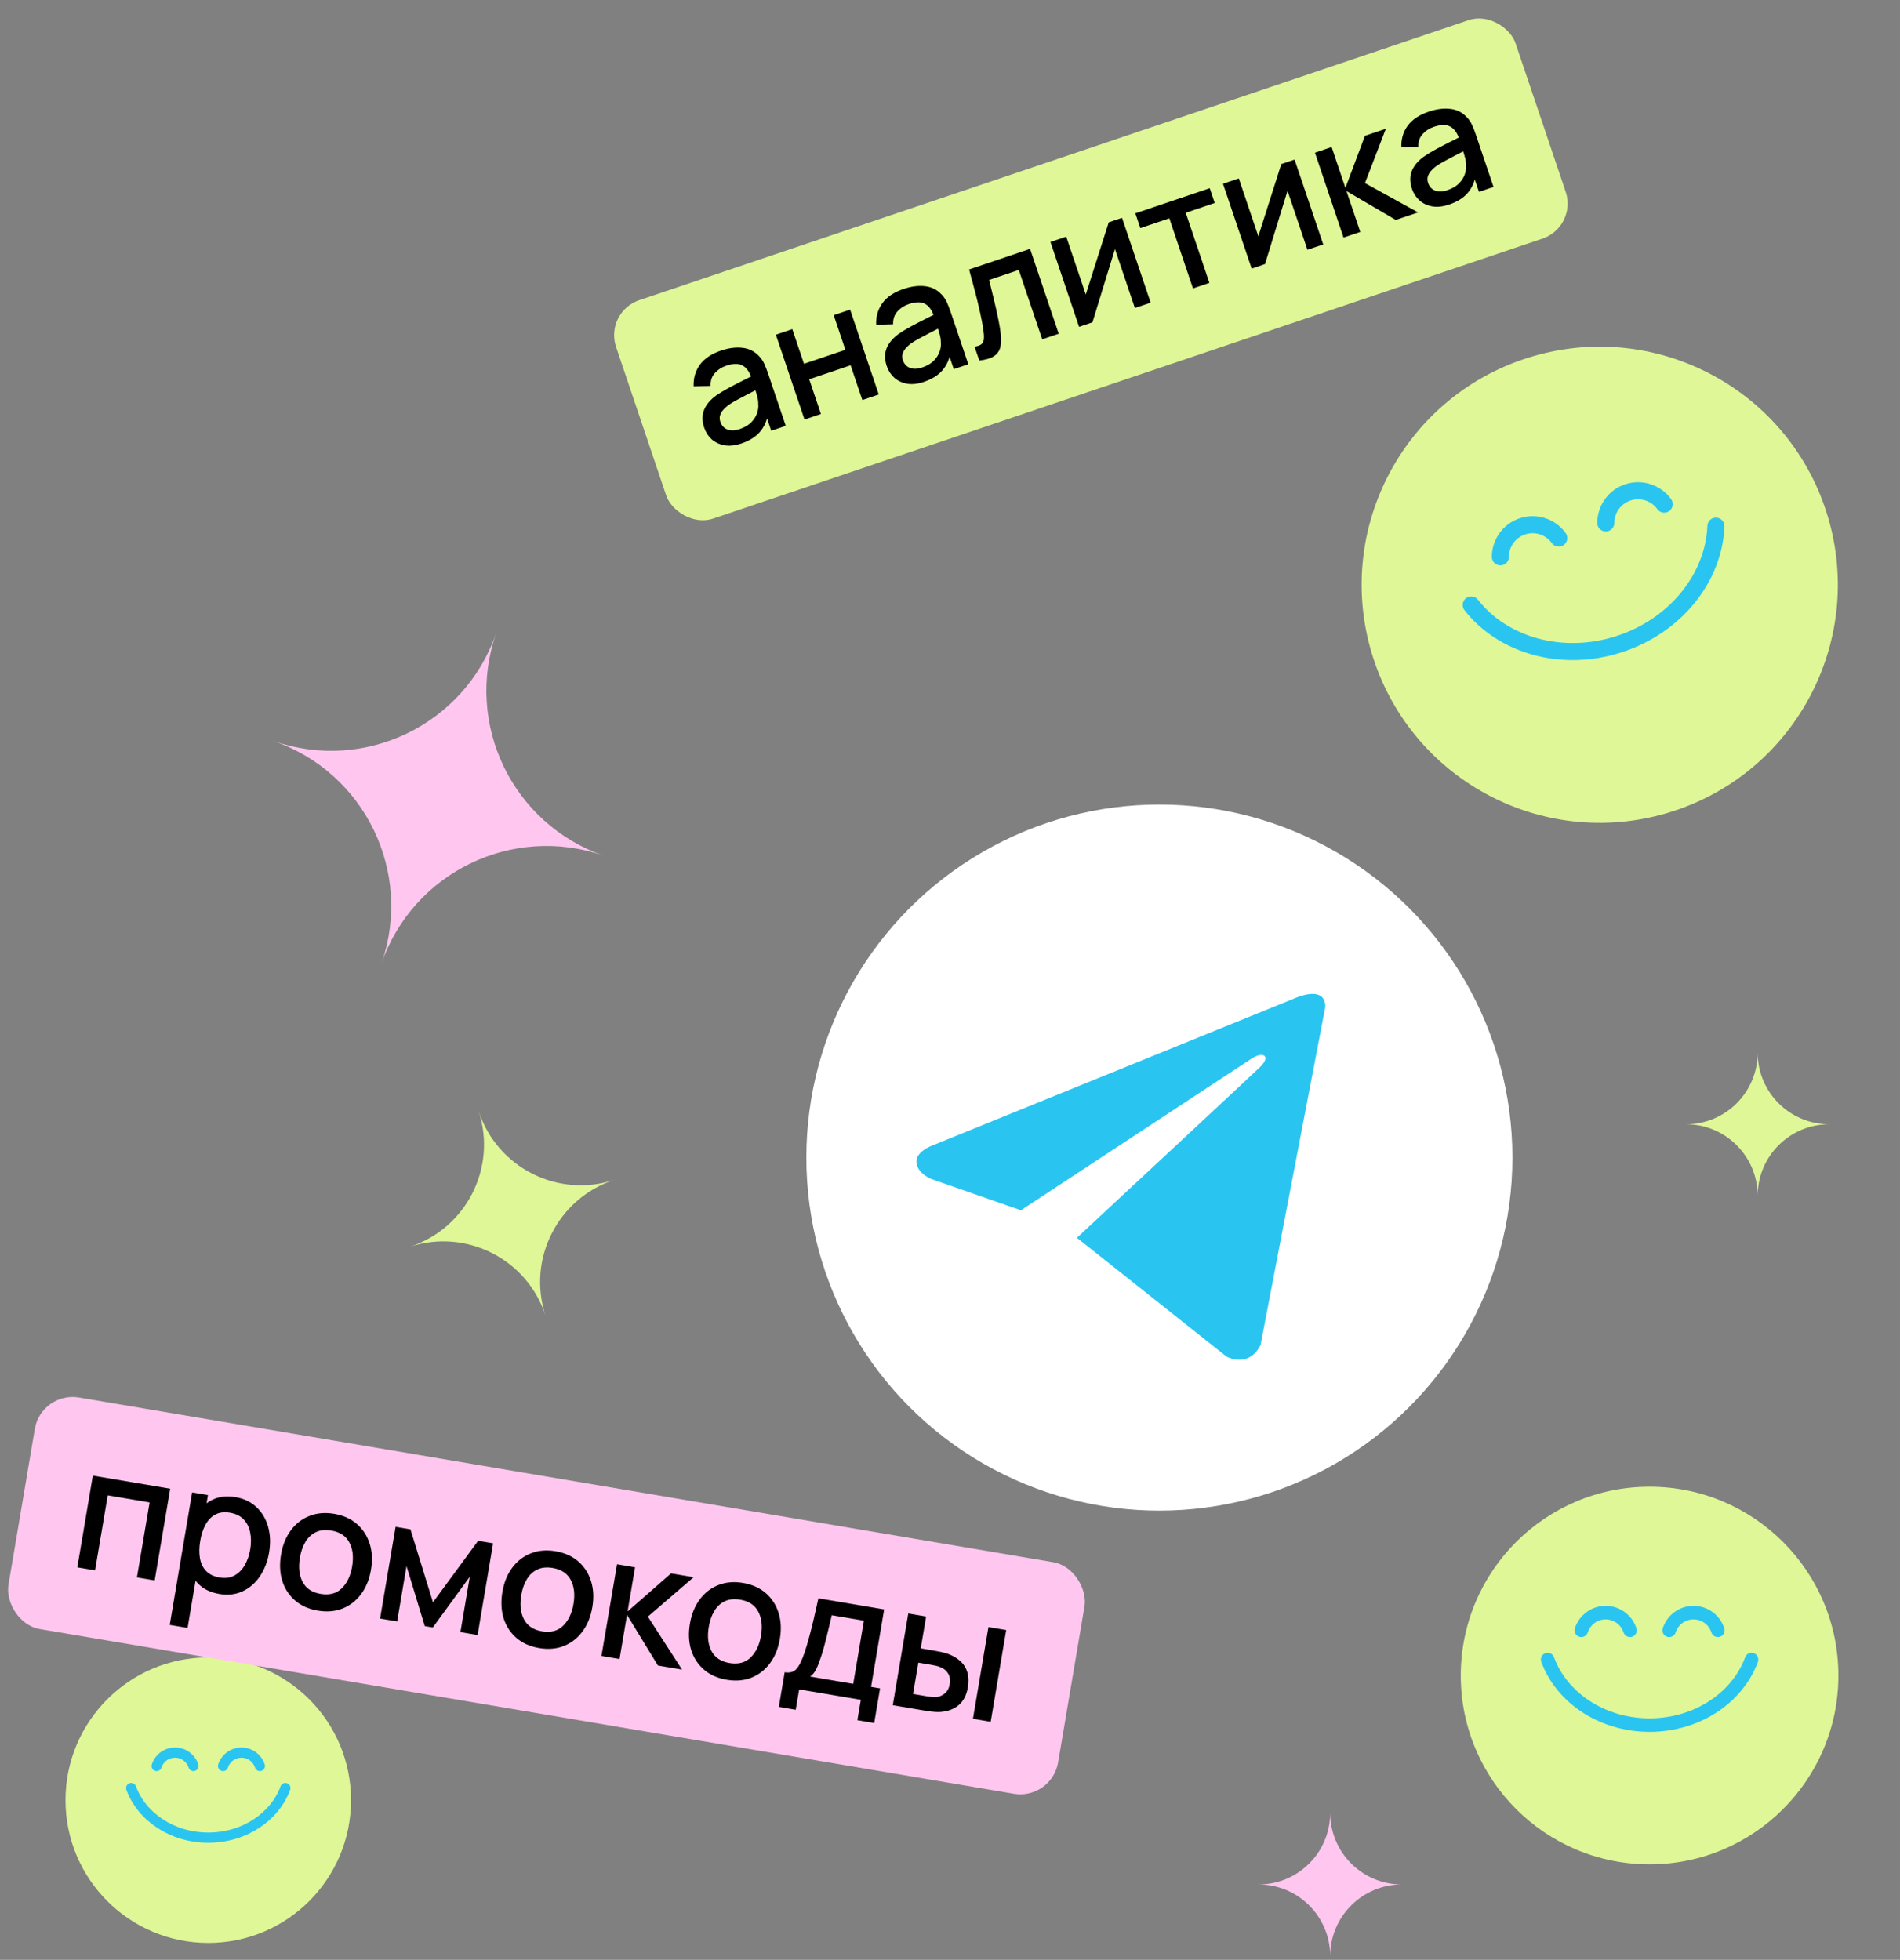 <svg width="222" height="229" viewBox="0 0 222 229" fill="none" xmlns="http://www.w3.org/2000/svg"><rect x="0" y="0" width="222" height="229" fill="#808080" stroke="none"/><circle cx="192.741" cy="195.777" r="22.061" fill="#DFF797"/><path d="M180.829 193.908C182.454 198.353 187.173 201.568 192.741 201.568C198.309 201.568 203.028 198.353 204.653 193.908" stroke="#29C5F0" stroke-width="1.581" stroke-linecap="round"/><path d="M190.45 190.495C190.063 189.296 188.937 188.428 187.608 188.428C186.28 188.428 185.154 189.296 184.766 190.495" stroke="#29C5F0" stroke-width="1.581" stroke-linecap="round"/><path d="M200.716 190.495C200.328 189.296 199.202 188.428 197.874 188.428C196.545 188.428 195.419 189.296 195.031 190.495" stroke="#29C5F0" stroke-width="1.581" stroke-linecap="round"/><circle cx="186.917" cy="68.325" r="27.814" transform="rotate(-17.848 186.917 68.325)" fill="#DFF797"/><path d="M171.9 70.686C175.568 75.392 182.473 77.427 189.155 75.275C195.837 73.123 200.258 67.442 200.491 61.479" stroke="#29C5F0" stroke-width="1.994" stroke-linecap="round"/><path d="M182.127 62.871C181.199 61.581 179.512 60.975 177.918 61.489C176.323 62.002 175.307 63.478 175.306 65.067" stroke="#29C5F0" stroke-width="1.994" stroke-linecap="round"/><path d="M194.447 58.904C193.518 57.614 191.832 57.008 190.237 57.522C188.643 58.035 187.627 59.511 187.625 61.101" stroke="#29C5F0" stroke-width="1.994" stroke-linecap="round"/><circle cx="24.334" cy="210.34" r="16.68" fill="#DFF797"/><path d="M15.327 208.927C16.556 212.288 20.124 214.718 24.334 214.718C28.544 214.718 32.111 212.288 33.34 208.927" stroke="#29C5F0" stroke-width="1.195" stroke-linecap="round"/><path d="M22.602 206.346C22.309 205.44 21.458 204.784 20.453 204.784C19.449 204.784 18.597 205.44 18.304 206.346" stroke="#29C5F0" stroke-width="1.195" stroke-linecap="round"/><path d="M30.363 206.346C30.07 205.44 29.219 204.784 28.214 204.784C27.21 204.784 26.359 205.44 26.065 206.346" stroke="#29C5F0" stroke-width="1.195" stroke-linecap="round"/><circle cx="135.464" cy="135.259" r="41.25" fill="white"/><path d="M154.854 117.648L147.296 157.104C147.296 157.104 146.238 159.84 143.334 158.528L125.896 144.682L125.815 144.641C128.17 142.451 146.435 125.445 147.234 124.674C148.469 123.48 147.702 122.769 146.267 123.671L119.288 141.414L108.879 137.787C108.879 137.787 107.241 137.184 107.083 135.872C106.924 134.558 108.933 133.847 108.933 133.847L151.366 116.609C151.366 116.609 154.854 115.022 154.854 117.648Z" fill="#29C5F0"/><rect x="4.815" y="162.544" width="124.387" height="27.444" rx="4.481" transform="rotate(9.596 4.815 162.544)" fill="#FFC7EF"/><path d="M9.034 183.137L10.846 172.42L19.886 173.949L18.074 184.666L16 184.315L17.481 175.553L12.589 174.726L11.108 183.488L9.034 183.137ZM25.629 186.249C24.604 186.076 23.786 185.683 23.175 185.069C22.565 184.449 22.154 183.682 21.941 182.768C21.728 181.854 21.712 180.861 21.893 179.79C22.075 178.718 22.413 177.785 22.908 176.991C23.409 176.198 24.045 175.615 24.816 175.242C25.595 174.863 26.49 174.759 27.502 174.93C28.508 175.1 29.332 175.495 29.976 176.114C30.628 176.728 31.08 177.495 31.332 178.415C31.586 179.329 31.622 180.325 31.44 181.404C31.258 182.475 30.897 183.408 30.354 184.201C29.82 184.988 29.147 185.568 28.335 185.941C27.53 186.316 26.628 186.418 25.629 186.249ZM19.833 189.863L22.45 174.382L24.296 174.694L22.993 182.405L23.231 182.445L21.917 190.215L19.833 189.863ZM25.659 184.325C26.32 184.437 26.894 184.361 27.381 184.096C27.875 183.832 28.276 183.434 28.584 182.901C28.899 182.362 29.117 181.739 29.237 181.031C29.355 180.33 29.353 179.676 29.231 179.071C29.116 178.466 28.865 177.957 28.479 177.545C28.093 177.133 27.555 176.868 26.867 176.752C26.219 176.642 25.656 176.711 25.179 176.957C24.709 177.204 24.323 177.594 24.022 178.129C23.727 178.664 23.517 179.302 23.392 180.043C23.267 180.784 23.255 181.456 23.357 182.058C23.46 182.661 23.698 183.16 24.074 183.557C24.449 183.954 24.977 184.21 25.659 184.325ZM37.128 188.194C36.056 188.012 35.168 187.614 34.462 186.998C33.757 186.382 33.26 185.614 32.974 184.694C32.694 183.769 32.649 182.751 32.837 181.64C33.026 180.522 33.41 179.576 33.99 178.803C34.571 178.024 35.295 177.466 36.161 177.129C37.029 176.786 37.989 176.703 39.041 176.881C40.112 177.062 41.001 177.461 41.707 178.077C42.412 178.693 42.908 179.461 43.195 180.38C43.482 181.3 43.532 182.312 43.346 183.417C43.156 184.535 42.772 185.483 42.191 186.263C41.617 187.037 40.896 187.599 40.028 187.949C39.16 188.292 38.193 188.374 37.128 188.194ZM37.459 186.239C38.484 186.412 39.306 186.197 39.925 185.594C40.552 184.986 40.958 184.136 41.142 183.044C41.331 181.926 41.224 180.989 40.822 180.234C40.426 179.473 39.722 179.007 38.71 178.836C38.016 178.719 37.417 178.781 36.913 179.022C36.411 179.257 36.003 179.634 35.691 180.153C35.38 180.665 35.163 181.285 35.04 182.012C34.85 183.137 34.956 184.08 35.357 184.842C35.759 185.604 36.46 186.07 37.459 186.239ZM44.41 189.119L46.222 178.401L47.959 178.695L50.589 187.224L55.867 180.032L57.614 180.327L55.802 191.045L53.797 190.706L54.891 184.236L50.572 190.16L49.63 190.001L47.498 182.986L46.405 189.456L44.41 189.119ZM62.993 192.567C61.921 192.385 61.032 191.987 60.327 191.371C59.621 190.755 59.125 189.987 58.838 189.067C58.559 188.142 58.514 187.124 58.702 186.013C58.891 184.895 59.275 183.949 59.855 183.176C60.436 182.397 61.159 181.839 62.026 181.502C62.894 181.159 63.854 181.076 64.906 181.254C65.977 181.435 66.866 181.834 67.572 182.45C68.277 183.066 68.773 183.834 69.06 184.753C69.347 185.673 69.397 186.685 69.21 187.79C69.021 188.908 68.636 189.856 68.055 190.636C67.482 191.41 66.761 191.972 65.892 192.322C65.024 192.665 64.058 192.747 62.993 192.567ZM63.323 190.612C64.349 190.785 65.171 190.57 65.79 189.967C66.417 189.359 66.823 188.509 67.007 187.417C67.196 186.299 67.089 185.362 66.686 184.607C66.291 183.846 65.587 183.38 64.575 183.209C63.88 183.092 63.281 183.154 62.778 183.395C62.275 183.63 61.868 184.007 61.556 184.526C61.245 185.038 61.028 185.658 60.904 186.385C60.714 187.51 60.82 188.453 61.222 189.215C61.624 189.977 62.325 190.443 63.323 190.612ZM70.275 193.492L72.097 182.776L74.2 183.132L73.328 188.292L78.408 183.843L81.047 184.289L75.696 188.896L79.692 195.084L76.874 194.607L73.261 188.689L72.388 193.849L70.275 193.492ZM84.904 196.271C83.832 196.09 82.944 195.691 82.238 195.075C81.532 194.459 81.036 193.691 80.749 192.772C80.47 191.847 80.424 190.829 80.612 189.717C80.802 188.599 81.186 187.654 81.766 186.881C82.347 186.101 83.07 185.543 83.937 185.207C84.805 184.863 85.765 184.781 86.817 184.959C87.888 185.14 88.777 185.538 89.482 186.154C90.188 186.77 90.684 187.538 90.971 188.458C91.258 189.377 91.308 190.389 91.121 191.494C90.932 192.612 90.547 193.561 89.966 194.341C89.393 195.115 88.672 195.677 87.803 196.026C86.935 196.37 85.969 196.451 84.904 196.271ZM85.234 194.316C86.26 194.49 87.082 194.275 87.701 193.672C88.328 193.063 88.734 192.213 88.918 191.122C89.107 190.004 89 189.067 88.597 188.312C88.202 187.551 87.498 187.085 86.486 186.914C85.791 186.796 85.192 186.858 84.689 187.1C84.186 187.334 83.779 187.711 83.467 188.23C83.156 188.742 82.938 189.362 82.815 190.09C82.625 191.215 82.731 192.158 83.133 192.92C83.535 193.682 84.235 194.147 85.234 194.316ZM90.999 199.445L91.684 195.396C92.272 195.496 92.725 195.372 93.043 195.024C93.368 194.671 93.687 194.034 93.999 193.114C94.189 192.554 94.368 191.955 94.537 191.316C94.713 190.679 94.888 189.988 95.062 189.241C95.237 188.488 95.424 187.659 95.625 186.754L103.306 188.053L101.776 197.103L102.827 197.281L102.143 201.329L100.178 200.997L100.581 198.615L93.376 197.397L92.974 199.779L90.999 199.445ZM94.651 195.898L99.692 196.75L100.94 189.367L97.189 188.733C97.089 189.165 96.983 189.61 96.871 190.068C96.767 190.526 96.656 190.981 96.539 191.43C96.429 191.881 96.315 192.311 96.198 192.72C96.082 193.129 95.965 193.497 95.849 193.824C95.681 194.334 95.511 194.754 95.339 195.086C95.174 195.418 94.945 195.689 94.651 195.898ZM104.314 199.247L106.126 188.529L108.21 188.882L107.58 192.603L108.99 192.841C109.294 192.893 109.62 192.955 109.969 193.027C110.317 193.1 110.609 193.183 110.845 193.277C111.4 193.494 111.866 193.777 112.243 194.126C112.619 194.476 112.881 194.901 113.027 195.402C113.182 195.898 113.202 196.479 113.089 197.148C112.932 198.08 112.564 198.784 111.987 199.258C111.412 199.725 110.694 199.985 109.835 200.037C109.56 200.052 109.239 200.038 108.872 199.997C108.512 199.95 108.181 199.9 107.876 199.849L104.314 199.247ZM106.68 197.932L108.277 198.202C108.449 198.231 108.642 198.257 108.856 198.279C109.07 198.302 109.27 198.305 109.457 198.289C109.783 198.249 110.096 198.108 110.396 197.866C110.695 197.624 110.885 197.265 110.966 196.789C111.049 196.299 110.989 195.888 110.787 195.554C110.591 195.221 110.312 194.98 109.95 194.831C109.785 194.755 109.608 194.695 109.419 194.649C109.236 194.604 109.062 194.568 108.896 194.54L107.299 194.27L106.68 197.932ZM113.681 200.83L115.493 190.113L117.567 190.464L115.755 201.181L113.681 200.83Z" fill="black"/><rect x="70.603" y="36.452" width="110.925" height="26.943" rx="4.314" transform="rotate(-18.654 70.603 36.452)" fill="#DFF797"/><path d="M86.634 51.815C85.899 52.063 85.239 52.136 84.652 52.034C84.064 51.926 83.565 51.692 83.157 51.332C82.754 50.964 82.461 50.511 82.279 49.972C82.11 49.47 82.05 48.999 82.099 48.56C82.148 48.121 82.303 47.711 82.563 47.33C82.821 46.943 83.176 46.581 83.628 46.244C84.025 45.967 84.486 45.685 85.01 45.399C85.534 45.113 86.087 44.824 86.67 44.532C87.26 44.237 87.843 43.945 88.42 43.655L87.852 44.276C87.602 43.495 87.243 42.975 86.774 42.718C86.309 42.452 85.664 42.458 84.837 42.737C84.317 42.913 83.881 43.196 83.529 43.588C83.175 43.973 83.007 44.473 83.023 45.088L81.047 45.142C81.005 44.208 81.242 43.375 81.758 42.642C82.28 41.907 83.113 41.346 84.258 40.959C85.145 40.66 85.968 40.552 86.726 40.637C87.488 40.714 88.133 41.028 88.66 41.58C88.928 41.85 89.142 42.16 89.301 42.509C89.459 42.858 89.609 43.24 89.749 43.656L91.81 49.761L90.112 50.334L89.347 48.067L89.776 48.249C89.622 49.146 89.29 49.889 88.78 50.477C88.273 51.057 87.558 51.503 86.634 51.815ZM86.444 50.131C86.988 49.947 87.424 49.694 87.752 49.372C88.078 49.044 88.309 48.69 88.447 48.309C88.584 47.929 88.635 47.564 88.599 47.215C88.603 46.886 88.55 46.536 88.438 46.164C88.333 45.791 88.243 45.494 88.168 45.274L88.87 45.293C88.295 45.589 87.772 45.858 87.301 46.098C86.831 46.339 86.405 46.564 86.026 46.774C85.651 46.976 85.324 47.178 85.045 47.382C84.813 47.562 84.615 47.752 84.45 47.951C84.291 48.147 84.182 48.358 84.121 48.583C84.067 48.806 84.084 49.049 84.173 49.312C84.26 49.569 84.405 49.786 84.608 49.963C84.808 50.134 85.062 50.239 85.369 50.279C85.675 50.319 86.034 50.269 86.444 50.131ZM94.001 49.021L90.654 39.107L92.573 38.459L93.94 42.507L98.778 40.874L97.411 36.826L99.329 36.178L102.677 46.093L100.758 46.74L99.388 42.683L94.55 44.316L95.92 48.373L94.001 49.021ZM107.962 44.615C107.227 44.863 106.567 44.936 105.98 44.834C105.392 44.726 104.893 44.492 104.485 44.132C104.082 43.764 103.789 43.31 103.607 42.772C103.438 42.27 103.378 41.8 103.427 41.36C103.476 40.921 103.631 40.511 103.891 40.13C104.149 39.743 104.504 39.381 104.956 39.044C105.354 38.767 105.814 38.485 106.338 38.199C106.862 37.913 107.415 37.624 107.998 37.332C108.588 37.038 109.171 36.745 109.748 36.455L109.18 37.076C108.93 36.295 108.571 35.775 108.102 35.518C107.637 35.252 106.992 35.258 106.165 35.537C105.645 35.713 105.209 35.996 104.857 36.388C104.503 36.773 104.335 37.273 104.351 37.888L102.375 37.942C102.333 37.008 102.57 36.175 103.086 35.442C103.608 34.706 104.441 34.146 105.586 33.759C106.473 33.46 107.296 33.352 108.054 33.437C108.816 33.514 109.461 33.828 109.988 34.38C110.257 34.65 110.47 34.96 110.629 35.309C110.787 35.657 110.937 36.04 111.077 36.456L113.138 42.561L111.44 43.134L110.675 40.867L111.104 41.049C110.95 41.946 110.618 42.689 110.108 43.277C109.601 43.857 108.886 44.303 107.962 44.615ZM107.772 42.931C108.316 42.747 108.752 42.494 109.08 42.172C109.406 41.844 109.637 41.49 109.775 41.109C109.912 40.729 109.963 40.364 109.927 40.015C109.932 39.686 109.878 39.336 109.766 38.964C109.661 38.591 109.571 38.294 109.496 38.074L110.198 38.093C109.623 38.389 109.1 38.657 108.629 38.898C108.158 39.139 107.733 39.364 107.354 39.574C106.979 39.776 106.652 39.978 106.373 40.181C106.141 40.362 105.942 40.552 105.778 40.751C105.619 40.947 105.51 41.158 105.449 41.383C105.395 41.606 105.412 41.849 105.501 42.112C105.588 42.369 105.733 42.586 105.936 42.763C106.136 42.934 106.39 43.039 106.697 43.079C107.003 43.118 107.362 43.069 107.772 42.931ZM114.421 42.128L113.872 40.503C114.262 40.447 114.537 40.343 114.698 40.194C114.863 40.036 114.951 39.822 114.962 39.552C114.98 39.28 114.958 38.944 114.897 38.541C114.813 37.949 114.688 37.286 114.522 36.551C114.36 35.808 114.169 35.01 113.949 34.157C113.729 33.304 113.49 32.414 113.231 31.485L120.355 29.08L123.702 38.995L121.774 39.646L119.037 31.54L115.567 32.711C115.694 33.207 115.824 33.735 115.959 34.297C116.098 34.85 116.23 35.402 116.355 35.953C116.479 36.504 116.59 37.022 116.686 37.508C116.781 37.994 116.851 38.413 116.896 38.767C116.996 39.469 116.993 40.056 116.887 40.528C116.785 40.992 116.538 41.352 116.147 41.607C115.757 41.867 115.182 42.041 114.421 42.128ZM131.099 25.453L134.446 35.368L132.601 35.99L130.274 29.096L127.644 37.664L126.083 38.191L122.736 28.276L124.581 27.653L126.862 34.41L129.548 25.977L131.099 25.453ZM139.389 33.699L136.625 25.51L133.237 26.654L132.655 24.928L141.348 21.993L141.931 23.719L138.543 24.863L141.308 33.051L139.389 33.699ZM151.262 18.646L154.609 28.561L152.764 29.184L150.436 22.29L147.806 30.857L146.246 31.384L142.899 21.47L144.744 20.847L147.025 27.603L149.71 19.17L151.262 18.646ZM156.981 27.76L153.644 17.842L155.59 17.185L157.201 21.959L159.482 15.871L161.924 15.047L159.485 21.393L165.693 24.819L163.086 25.699L157.325 22.326L158.937 27.1L156.981 27.76ZM169.328 23.899C168.594 24.147 167.933 24.22 167.347 24.118C166.758 24.01 166.26 23.776 165.852 23.416C165.448 23.047 165.155 22.594 164.973 22.055C164.804 21.554 164.744 21.083 164.793 20.644C164.843 20.204 164.997 19.794 165.257 19.413C165.515 19.026 165.87 18.664 166.323 18.328C166.72 18.05 167.18 17.769 167.704 17.483C168.228 17.197 168.782 16.908 169.365 16.615C169.954 16.321 170.537 16.029 171.114 15.739L170.546 16.36C170.296 15.578 169.937 15.059 169.468 14.801C169.003 14.535 168.358 14.542 167.532 14.821C167.012 14.996 166.575 15.28 166.224 15.671C165.87 16.057 165.701 16.557 165.718 17.172L163.742 17.225C163.699 16.292 163.936 15.459 164.452 14.725C164.974 13.99 165.808 13.429 166.952 13.043C167.839 12.743 168.662 12.636 169.42 12.721C170.183 12.798 170.827 13.112 171.354 13.663C171.623 13.934 171.836 14.244 171.995 14.592C172.154 14.941 172.303 15.323 172.444 15.74L174.505 21.844L172.806 22.418L172.041 20.15L172.471 20.332C172.317 21.23 171.985 21.973 171.474 22.561C170.968 23.141 170.252 23.587 169.328 23.899ZM169.138 22.214C169.683 22.03 170.119 21.777 170.446 21.456C170.772 21.127 171.004 20.773 171.141 20.393C171.278 20.012 171.329 19.647 171.293 19.298C171.298 18.969 171.244 18.619 171.133 18.248C171.027 17.875 170.937 17.578 170.863 17.357L171.565 17.376C170.99 17.672 170.467 17.941 169.996 18.182C169.525 18.423 169.1 18.648 168.721 18.858C168.346 19.059 168.019 19.262 167.739 19.465C167.507 19.646 167.309 19.835 167.144 20.034C166.986 20.231 166.876 20.442 166.816 20.667C166.761 20.89 166.779 21.133 166.867 21.396C166.954 21.653 167.099 21.87 167.302 22.047C167.503 22.217 167.757 22.323 168.063 22.362C168.37 22.402 168.728 22.353 169.138 22.214Z" fill="black"/><path d="M57.962 74.016C54.267 84.66 42.643 90.292 32 86.597C42.643 90.292 48.275 101.916 44.58 112.559C48.275 101.916 59.899 96.284 70.542 99.979C59.899 96.284 54.267 84.66 57.962 74.016Z" fill="#FFC7EF"/><path d="M155.422 211.823C155.422 216.444 151.676 220.189 147.056 220.189C151.676 220.189 155.422 223.935 155.422 228.556C155.422 223.935 159.168 220.189 163.789 220.189C159.168 220.189 155.422 216.444 155.422 211.823Z" fill="#FFC7EF"/><path d="M55.929 129.841C58.084 136.429 54.49 143.517 47.902 145.672C54.49 143.517 61.578 147.111 63.733 153.699C61.578 147.111 65.172 140.023 71.761 137.868C65.172 140.023 58.084 136.429 55.929 129.841Z" fill="#DFF797"/><path d="M205.367 122.998C205.367 127.618 201.621 131.364 197 131.364C201.621 131.364 205.367 135.11 205.367 139.731C205.367 135.11 209.112 131.364 213.733 131.364C209.112 131.364 205.367 127.618 205.367 122.998Z" fill="#DFF797"/></svg>